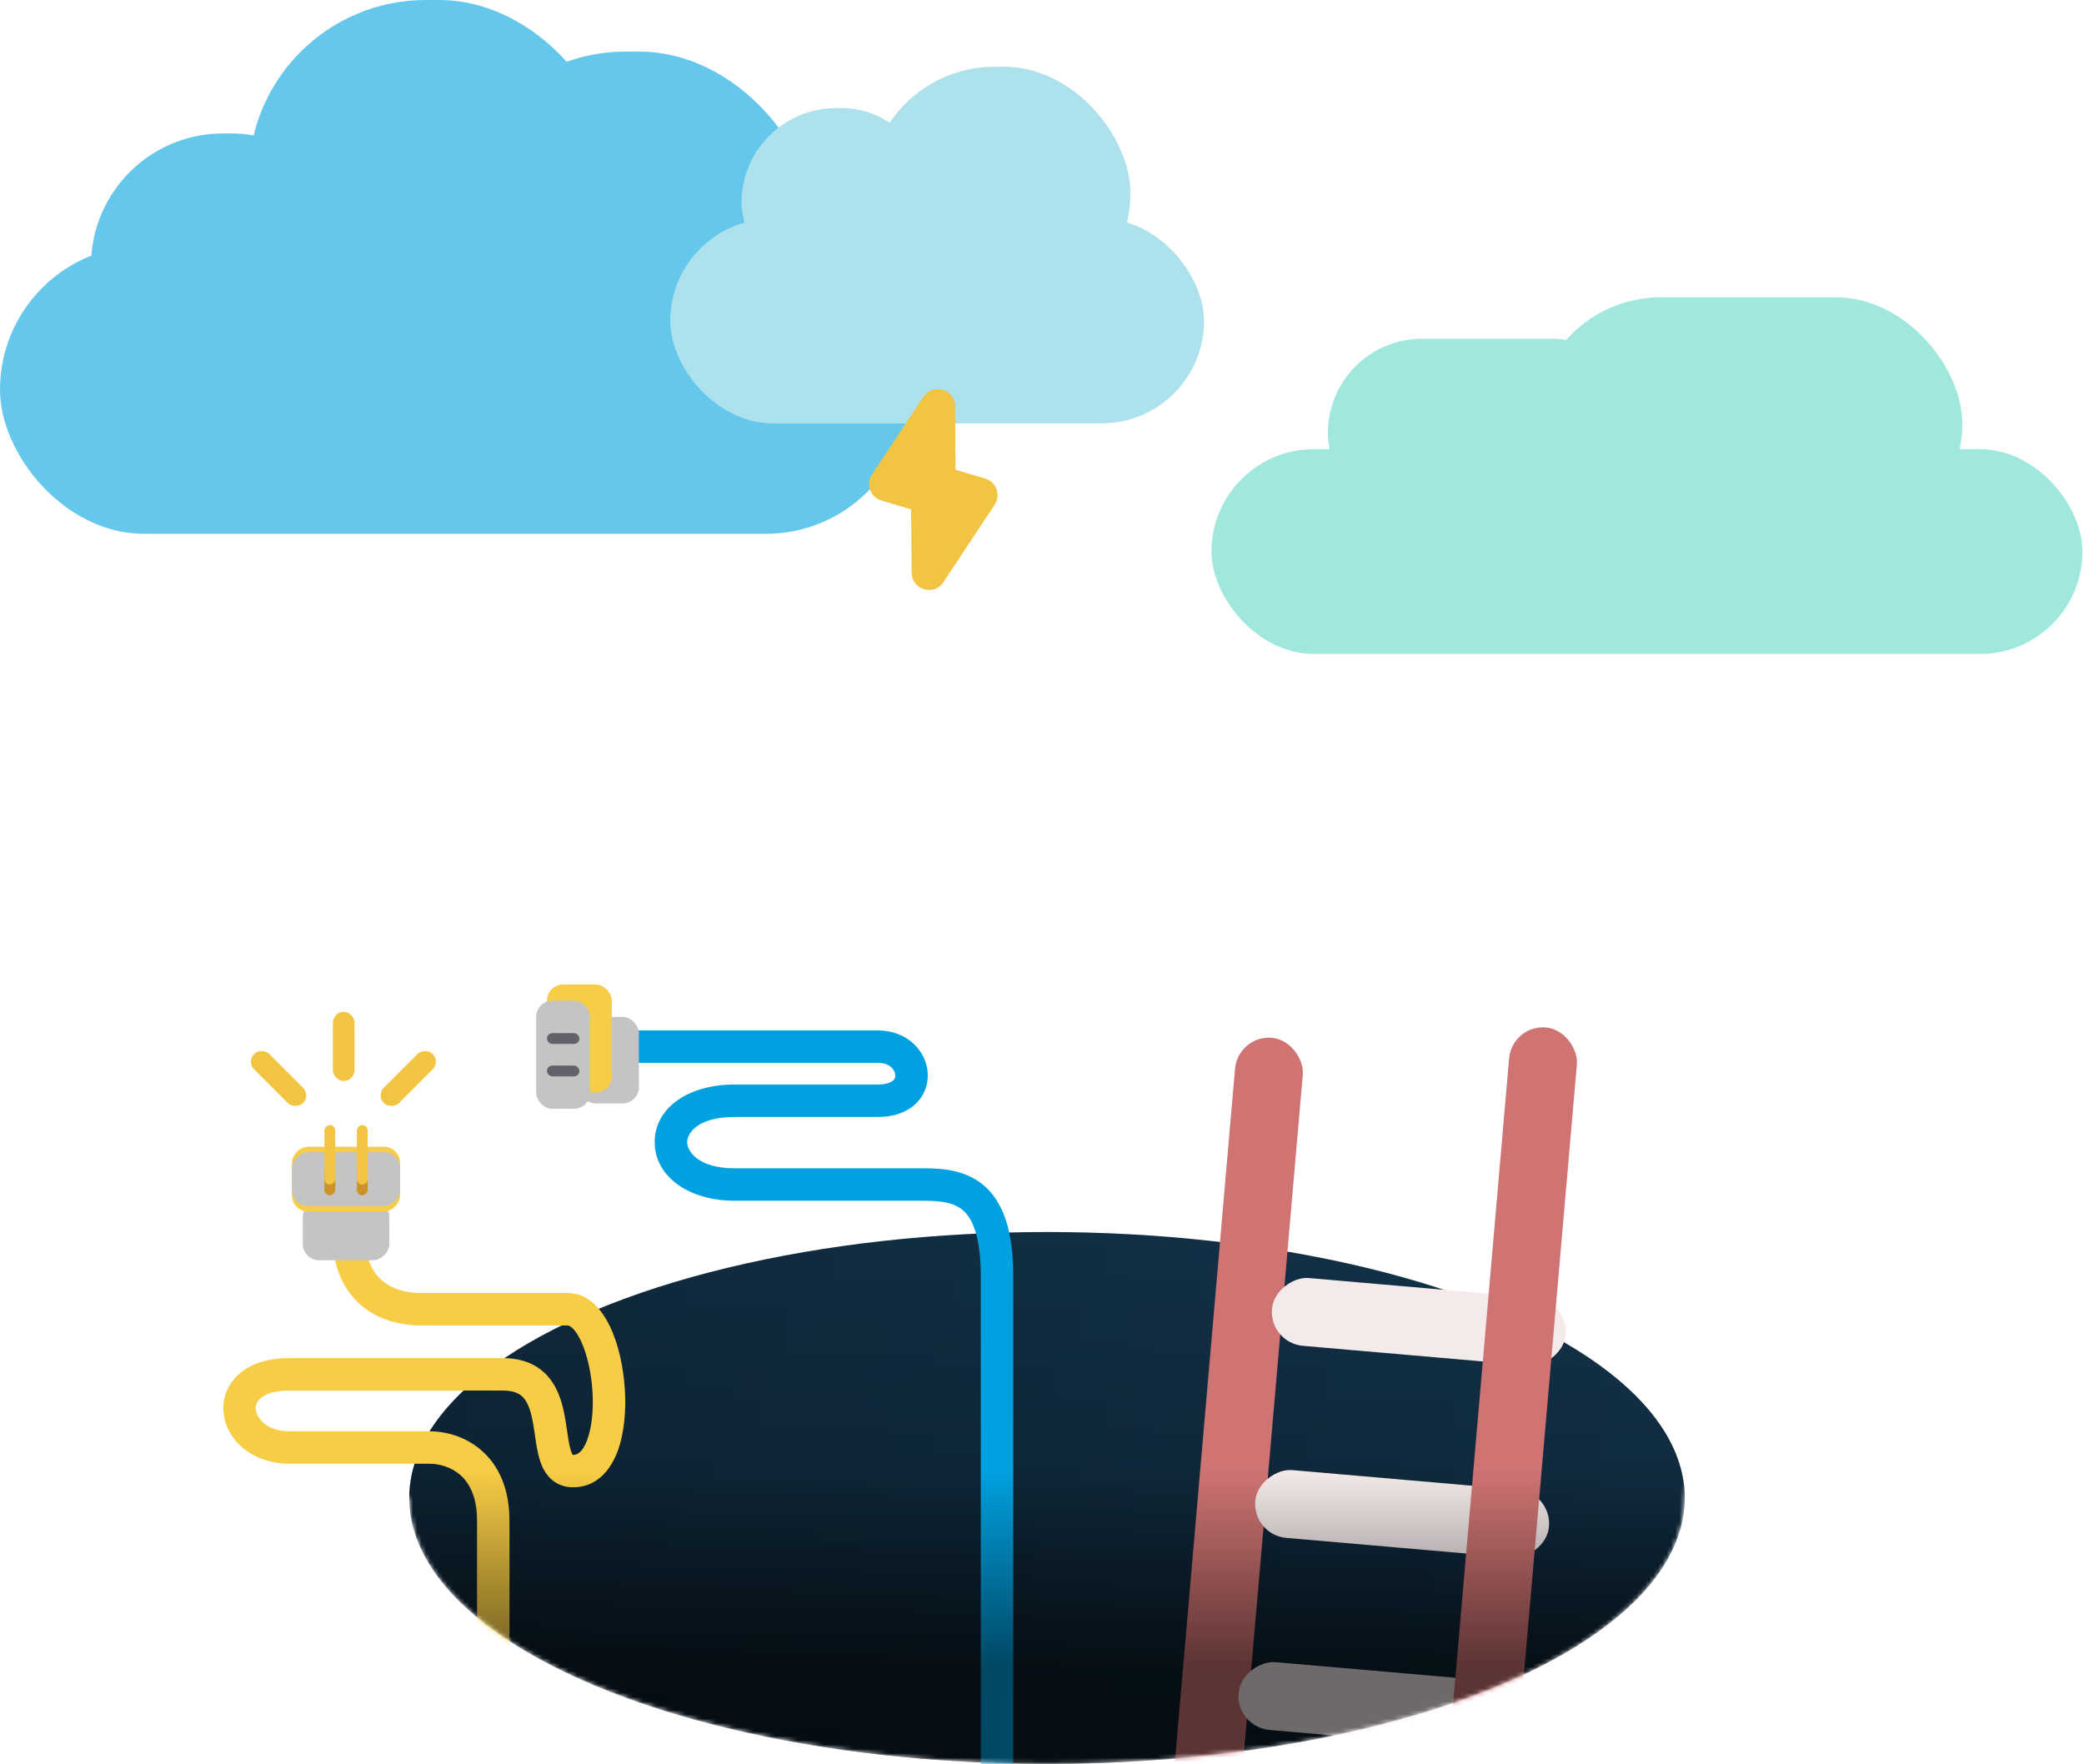 <svg width="482" height="408" viewBox="0 0 482 408" fill="none" xmlns="http://www.w3.org/2000/svg">
<mask id="mask0" mask-type="alpha" maskUnits="userSpaceOnUse" x="6" y="177" width="409" height="231">
<path d="M389.658 346.433C389.658 380.398 323.62 407.933 242.158 407.933C160.696 407.933 94.658 380.398 94.658 346.433C94.658 345.427 -1.347 348.433 19.653 343.933C22.107 322.626 -19.791 247.202 32.153 210.933C59.619 191.754 165.342 195.433 233.652 195.433C506.652 116.933 389.658 312.467 389.658 346.433Z" fill="#F117C1"/>
</mask>
<g mask="url(#mask0)">
<ellipse cx="242.156" cy="346.433" rx="147.5" ry="61.5" fill="#13334A"/>
<ellipse cx="242.156" cy="346.433" rx="147.5" ry="61.5" fill="url(#paint0_linear)" fill-opacity="0.35"/>
<ellipse cx="242.156" cy="346.433" rx="147.5" ry="61.5" fill="url(#paint1_linear)" fill-opacity="0.2"/>
<g filter="url(#filter0_di)">
<rect x="291.57" y="234.09" width="15.736" height="461.587" rx="7.868" transform="rotate(4.961 291.57 234.09)" fill="#CF7373"/>
</g>
<g filter="url(#filter1_d)">
<g filter="url(#filter2_i)">
<rect x="293.508" y="302.704" width="15.736" height="68.189" rx="7.868" transform="rotate(-85.039 293.508 302.704)" fill="#F4EAEA"/>
</g>
<g filter="url(#filter3_i)">
<rect x="289.652" y="347.122" width="15.736" height="68.189" rx="7.868" transform="rotate(-85.039 289.652 347.122)" fill="#F4EAEA"/>
</g>
<g filter="url(#filter4_i)">
<rect x="285.793" y="391.54" width="15.736" height="68.189" rx="7.868" transform="rotate(-85.039 285.793 391.54)" fill="#F4EAEA"/>
</g>
</g>
<g filter="url(#filter5_di)">
<rect x="354.961" y="231.695" width="15.736" height="461.587" rx="7.868" transform="rotate(4.961 354.961 231.695)" fill="#CF7373"/>
</g>
<g filter="url(#filter6_i)">
<path fill-rule="evenodd" clip-rule="evenodd" d="M133.055 244.562C133.055 242.49 134.734 240.811 136.806 240.811H203.08C209.585 240.811 214.166 245.307 214.558 250.534C214.754 253.152 213.855 255.857 211.701 257.86C209.572 259.841 206.571 260.818 203.08 260.818H169.945C160.845 260.818 158.896 264.968 158.924 266.697C158.954 268.565 161.225 272.697 169.945 272.697H213.718C218.173 272.697 223.723 273.11 227.988 277.055C232.272 281.018 234.35 287.656 234.35 297.706V504.029C234.35 506.101 252.671 507.781 250.599 507.781C248.527 507.781 226.848 506.101 226.848 504.029V297.706C226.848 288.374 224.862 284.384 222.894 282.563C220.906 280.725 218.016 280.2 213.718 280.2H169.945C159.282 280.2 151.548 274.641 151.422 266.818C151.293 258.856 159.036 253.315 169.945 253.315H203.08C205.215 253.315 206.201 252.73 206.591 252.366C206.958 252.025 207.114 251.603 207.076 251.095C206.999 250.07 205.953 248.314 203.08 248.314H136.806C134.734 248.314 133.055 246.634 133.055 244.562Z" fill="#00A1E0"/>
</g>
<g filter="url(#filter7_di)">
<rect x="134.004" y="233.933" width="13.755" height="20.007" rx="3.751" fill="#C4C4C4"/>
</g>
<g filter="url(#filter8_i)">
<rect x="126.5" y="231.433" width="15.005" height="25.009" rx="3.751" fill="#F8CD46"/>
</g>
<rect x="124" y="231.433" width="12.504" height="25.009" rx="3.751" fill="#C4C4C4"/>
<rect x="126.5" y="238.935" width="7.503" height="2.501" rx="1.25" fill="#62636A"/>
<rect x="126.5" y="246.438" width="7.503" height="2.501" rx="1.25" fill="#62636A"/>
<g filter="url(#filter9_i)">
<path fill-rule="evenodd" clip-rule="evenodd" d="M80.674 284.578C78.603 284.578 76.923 286.258 76.923 288.33C76.923 294.324 78.72 299.6 82.46 303.387C86.206 307.181 91.474 309.046 97.555 309.046L131.319 309.046C131.578 309.046 132.872 309.395 134.409 312.718C135.788 315.699 136.748 319.897 137.025 324.248C137.304 328.622 136.865 332.719 135.8 335.556C134.713 338.448 133.489 338.973 132.569 338.973C132.526 338.973 132.494 338.971 132.469 338.97C132.446 338.937 132.414 338.889 132.375 338.821C132.283 338.656 132.171 338.408 132.052 338.048C131.805 337.302 131.606 336.327 131.404 335.054C131.334 334.617 131.255 334.074 131.17 333.493C131.045 332.64 130.908 331.706 130.775 330.911C130.296 328.06 129.502 324.467 127.344 321.589C124.975 318.428 121.34 316.591 116.312 316.591H66.926C62.121 316.591 58.184 317.794 55.438 320.129C52.623 322.523 51.393 325.842 51.699 329.151C52.304 335.702 58.526 341.022 66.926 341.022H99.348C101.582 341.022 104.325 341.749 106.453 343.617C108.471 345.388 110.334 348.528 110.334 354.199V499.029C110.334 501.101 112.014 502.781 114.086 502.781C116.157 502.781 117.837 501.101 117.837 499.029V354.199C117.837 346.702 115.279 341.379 111.402 337.977C107.635 334.672 103.009 333.519 99.348 333.519H66.926C61.567 333.519 59.346 330.374 59.17 328.461C59.084 327.538 59.38 326.625 60.298 325.845C61.284 325.006 63.288 324.093 66.926 324.093H116.312C119.288 324.093 120.565 325.053 121.341 326.089C122.329 327.408 122.915 329.41 123.376 332.155C123.512 332.968 123.612 333.659 123.716 334.377C123.799 334.952 123.885 335.544 123.994 336.23C124.208 337.58 124.482 339.053 124.929 340.405C125.371 341.741 126.084 343.28 127.381 344.498C128.787 345.817 130.576 346.475 132.569 346.475C138.1 346.475 141.273 342.321 142.823 338.195C144.393 334.014 144.83 328.754 144.512 323.771C144.193 318.765 143.086 313.605 141.218 309.568C139.509 305.873 136.376 301.543 131.319 301.543L97.555 301.543C93.008 301.543 89.835 300.178 87.798 298.115C85.755 296.046 84.426 292.839 84.426 288.33C84.426 286.258 82.746 284.578 80.674 284.578Z" fill="#F8CD46"/>
</g>
<g filter="url(#filter10_di)">
<rect x="90.039" y="276.45" width="13.755" height="20.007" rx="3.751" transform="rotate(90 90.039 276.45)" fill="#C4C4C4"/>
</g>
<g filter="url(#filter11_i)">
<rect x="92.539" y="268.948" width="15.005" height="25.009" rx="3.751" transform="rotate(90 92.539 268.948)" fill="#F8CD46"/>
</g>
<rect x="92.539" y="266.447" width="12.504" height="25.009" rx="3.751" transform="rotate(90 92.539 266.447)" fill="#C4C4C4"/>
<rect x="85.035" y="268.948" width="7.503" height="2.501" rx="1.25" transform="rotate(90 85.035 268.948)" fill="#CC9328"/>
<rect x="85.035" y="260.195" width="13.755" height="2.501" rx="1.25" transform="rotate(90 85.035 260.195)" fill="#F2C542"/>
<rect x="77.535" y="268.948" width="7.503" height="2.501" rx="1.25" transform="rotate(90 77.535 268.948)" fill="#CC9328"/>
<rect x="77.535" y="260.195" width="13.755" height="2.501" rx="1.25" transform="rotate(90 77.535 260.195)" fill="#F2C542"/>
<ellipse cx="242.156" cy="346.433" rx="147.5" ry="61.5" fill="url(#paint2_linear)" fill-opacity="0.55"/>
<g filter="url(#filter12_di)">
<rect x="77" y="234" width="5" height="16" rx="2.5" fill="#F1C441"/>
</g>
<g filter="url(#filter13_di)">
<rect x="57" y="245.536" width="5" height="16" rx="2.5" transform="rotate(-45 57 245.536)" fill="#F1C441"/>
</g>
<g filter="url(#filter14_di)">
<rect width="5" height="16" rx="2.5" transform="matrix(-0.707 -0.707 -0.707 0.707 101.848 245.536)" fill="#F1C441"/>
</g>
</g>
<g opacity="0.6">
<rect y="56.819" width="210.439" height="66.639" rx="33.319" fill="#00A1E0"/>
<rect x="103.816" y="11.925" width="84.913" height="81.916" rx="40.958" fill="#00A1E0"/>
<rect x="57.52" width="84.913" height="81.916" rx="40.958" fill="#00A1E0"/>
<rect x="21.043" y="30.864" width="63.312" height="61.078" rx="30.539" fill="#00A1E0"/>
<rect x="155.023" y="50.554" width="123.458" height="47.361" rx="23.68" fill="#77CEDF"/>
<rect x="200.789" y="15.432" width="60.664" height="58.523" rx="29.262" fill="#77CEDF"/>
<rect x="171.52" y="25.011" width="45.232" height="43.636" rx="21.818" fill="#77CEDF"/>
<rect x="280.199" y="103.882" width="201.437" height="47.361" rx="23.68" fill="#61D9C7"/>
<rect x="354.871" y="68.761" width="98.982" height="58.523" rx="29.262" fill="#61D9C7"/>
<rect x="307.113" y="78.339" width="73.802" height="43.636" rx="21.818" fill="#61D9C7"/>
</g>
<path fill-rule="evenodd" clip-rule="evenodd" d="M220.896 93.978C220.868 90.032 215.747 88.507 213.564 91.795L201.67 109.711C200.183 111.951 201.284 114.99 203.861 115.757L210.726 117.801L210.855 132.48C210.889 136.426 216.013 137.943 218.19 134.652L230.056 116.717C231.54 114.475 230.434 111.437 227.856 110.674L221.002 108.645L220.896 93.978Z" fill="#F1C441"/>
<defs>
<filter id="filter0_di" x="241.162" y="228.845" width="76.577" height="482.2" filterUnits="userSpaceOnUse" color-interpolation-filters="sRGB">
<feFlood flood-opacity="0" result="BackgroundImageFix"/>
<feColorMatrix in="SourceAlpha" type="matrix" values="0 0 0 0 0 0 0 0 0 0 0 0 0 0 0 0 0 0 127 0" result="hardAlpha"/>
<feOffset dy="5.245"/>
<feGaussianBlur stdDeviation="5.245"/>
<feColorMatrix type="matrix" values="0 0 0 0 0 0 0 0 0 0 0 0 0 0 0 0 0 0 0.25 0"/>
<feBlend mode="normal" in2="BackgroundImageFix" result="effect1_dropShadow"/>
<feBlend mode="normal" in="SourceGraphic" in2="effect1_dropShadow" result="shape"/>
<feColorMatrix in="SourceAlpha" type="matrix" values="0 0 0 0 0 0 0 0 0 0 0 0 0 0 0 0 0 0 127 0" result="hardAlpha"/>
<feOffset dx="-5.245"/>
<feGaussianBlur stdDeviation="5.245"/>
<feComposite in2="hardAlpha" operator="arithmetic" k2="-1" k3="1"/>
<feColorMatrix type="matrix" values="0 0 0 0 0.308 0 0 0 0 0.013 0 0 0 0 0.013 0 0 0 0.45 0"/>
<feBlend mode="normal" in2="shape" result="effect2_innerShadow"/>
</filter>
<filter id="filter1_d" x="257.415" y="284.405" width="121.122" height="397.9" filterUnits="userSpaceOnUse" color-interpolation-filters="sRGB">
<feFlood flood-opacity="0" result="BackgroundImageFix"/>
<feColorMatrix in="SourceAlpha" type="matrix" values="0 0 0 0 0 0 0 0 0 0 0 0 0 0 0 0 0 0 127 0" result="hardAlpha"/>
<feOffset dx="5.245" dy="7.868"/>
<feGaussianBlur stdDeviation="5.245"/>
<feColorMatrix type="matrix" values="0 0 0 0 0 0 0 0 0 0 0 0 0 0 0 0 0 0 0.25 0"/>
<feBlend mode="normal" in2="BackgroundImageFix" result="effect1_dropShadow"/>
<feBlend mode="normal" in="SourceGraphic" in2="effect1_dropShadow" result="shape"/>
</filter>
<filter id="filter2_i" x="288.915" y="287.678" width="73.239" height="20.273" filterUnits="userSpaceOnUse" color-interpolation-filters="sRGB">
<feFlood flood-opacity="0" result="BackgroundImageFix"/>
<feBlend mode="normal" in="SourceGraphic" in2="BackgroundImageFix" result="shape"/>
<feColorMatrix in="SourceAlpha" type="matrix" values="0 0 0 0 0 0 0 0 0 0 0 0 0 0 0 0 0 0 127 0" result="hardAlpha"/>
<feOffset dx="-5.245"/>
<feGaussianBlur stdDeviation="5.245"/>
<feComposite in2="hardAlpha" operator="arithmetic" k2="-1" k3="1"/>
<feColorMatrix type="matrix" values="0 0 0 0 0 0 0 0 0 0 0 0 0 0 0 0 0 0 0.45 0"/>
<feBlend mode="normal" in2="shape" result="effect1_innerShadow"/>
</filter>
<filter id="filter3_i" x="285.059" y="332.096" width="73.239" height="20.273" filterUnits="userSpaceOnUse" color-interpolation-filters="sRGB">
<feFlood flood-opacity="0" result="BackgroundImageFix"/>
<feBlend mode="normal" in="SourceGraphic" in2="BackgroundImageFix" result="shape"/>
<feColorMatrix in="SourceAlpha" type="matrix" values="0 0 0 0 0 0 0 0 0 0 0 0 0 0 0 0 0 0 127 0" result="hardAlpha"/>
<feOffset dx="-5.245"/>
<feGaussianBlur stdDeviation="5.245"/>
<feComposite in2="hardAlpha" operator="arithmetic" k2="-1" k3="1"/>
<feColorMatrix type="matrix" values="0 0 0 0 0 0 0 0 0 0 0 0 0 0 0 0 0 0 0.45 0"/>
<feBlend mode="normal" in2="shape" result="effect1_innerShadow"/>
</filter>
<filter id="filter4_i" x="281.2" y="376.514" width="73.239" height="20.273" filterUnits="userSpaceOnUse" color-interpolation-filters="sRGB">
<feFlood flood-opacity="0" result="BackgroundImageFix"/>
<feBlend mode="normal" in="SourceGraphic" in2="BackgroundImageFix" result="shape"/>
<feColorMatrix in="SourceAlpha" type="matrix" values="0 0 0 0 0 0 0 0 0 0 0 0 0 0 0 0 0 0 127 0" result="hardAlpha"/>
<feOffset dx="-5.245"/>
<feGaussianBlur stdDeviation="5.245"/>
<feComposite in2="hardAlpha" operator="arithmetic" k2="-1" k3="1"/>
<feColorMatrix type="matrix" values="0 0 0 0 0 0 0 0 0 0 0 0 0 0 0 0 0 0 0.45 0"/>
<feBlend mode="normal" in2="shape" result="effect1_innerShadow"/>
</filter>
<filter id="filter5_di" x="304.552" y="226.45" width="76.577" height="482.2" filterUnits="userSpaceOnUse" color-interpolation-filters="sRGB">
<feFlood flood-opacity="0" result="BackgroundImageFix"/>
<feColorMatrix in="SourceAlpha" type="matrix" values="0 0 0 0 0 0 0 0 0 0 0 0 0 0 0 0 0 0 127 0" result="hardAlpha"/>
<feOffset dy="5.245"/>
<feGaussianBlur stdDeviation="5.245"/>
<feColorMatrix type="matrix" values="0 0 0 0 0 0 0 0 0 0 0 0 0 0 0 0 0 0 0.25 0"/>
<feBlend mode="normal" in2="BackgroundImageFix" result="effect1_dropShadow"/>
<feBlend mode="normal" in="SourceGraphic" in2="effect1_dropShadow" result="shape"/>
<feColorMatrix in="SourceAlpha" type="matrix" values="0 0 0 0 0 0 0 0 0 0 0 0 0 0 0 0 0 0 127 0" result="hardAlpha"/>
<feOffset dx="-5.245"/>
<feGaussianBlur stdDeviation="5.245"/>
<feComposite in2="hardAlpha" operator="arithmetic" k2="-1" k3="1"/>
<feColorMatrix type="matrix" values="0 0 0 0 0.308 0 0 0 0 0.013 0 0 0 0 0.013 0 0 0 0.45 0"/>
<feBlend mode="normal" in2="shape" result="effect2_innerShadow"/>
</filter>
<filter id="filter6_i" x="133.055" y="238.31" width="117.708" height="269.471" filterUnits="userSpaceOnUse" color-interpolation-filters="sRGB">
<feFlood flood-opacity="0" result="BackgroundImageFix"/>
<feBlend mode="normal" in="SourceGraphic" in2="BackgroundImageFix" result="shape"/>
<feColorMatrix in="SourceAlpha" type="matrix" values="0 0 0 0 0 0 0 0 0 0 0 0 0 0 0 0 0 0 127 0" result="hardAlpha"/>
<feOffset dy="-2.501"/>
<feGaussianBlur stdDeviation="1.25"/>
<feComposite in2="hardAlpha" operator="arithmetic" k2="-1" k3="1"/>
<feColorMatrix type="matrix" values="0 0 0 0 0.022 0 0 0 0 0.435 0 0 0 0 0.596 0 0 0 1 0"/>
<feBlend mode="normal" in2="shape" result="effect1_innerShadow"/>
</filter>
<filter id="filter7_di" x="129.002" y="230.182" width="23.758" height="33.762" filterUnits="userSpaceOnUse" color-interpolation-filters="sRGB">
<feFlood flood-opacity="0" result="BackgroundImageFix"/>
<feColorMatrix in="SourceAlpha" type="matrix" values="0 0 0 0 0 0 0 0 0 0 0 0 0 0 0 0 0 0 127 0" result="hardAlpha"/>
<feOffset dy="5.002"/>
<feGaussianBlur stdDeviation="2.501"/>
<feColorMatrix type="matrix" values="0 0 0 0 0 0 0 0 0 0 0 0 0 0 0 0 0 0 0.25 0"/>
<feBlend mode="normal" in2="BackgroundImageFix" result="effect1_dropShadow"/>
<feBlend mode="normal" in="SourceGraphic" in2="effect1_dropShadow" result="shape"/>
<feColorMatrix in="SourceAlpha" type="matrix" values="0 0 0 0 0 0 0 0 0 0 0 0 0 0 0 0 0 0 127 0" result="hardAlpha"/>
<feOffset dy="-3.751"/>
<feGaussianBlur stdDeviation="2.501"/>
<feComposite in2="hardAlpha" operator="arithmetic" k2="-1" k3="1"/>
<feColorMatrix type="matrix" values="0 0 0 0 0 0 0 0 0 0 0 0 0 0 0 0 0 0 0.25 0"/>
<feBlend mode="normal" in2="shape" result="effect2_innerShadow"/>
</filter>
<filter id="filter8_i" x="126.5" y="227.681" width="15.005" height="28.76" filterUnits="userSpaceOnUse" color-interpolation-filters="sRGB">
<feFlood flood-opacity="0" result="BackgroundImageFix"/>
<feBlend mode="normal" in="SourceGraphic" in2="BackgroundImageFix" result="shape"/>
<feColorMatrix in="SourceAlpha" type="matrix" values="0 0 0 0 0 0 0 0 0 0 0 0 0 0 0 0 0 0 127 0" result="hardAlpha"/>
<feOffset dy="-3.751"/>
<feGaussianBlur stdDeviation="2.501"/>
<feComposite in2="hardAlpha" operator="arithmetic" k2="-1" k3="1"/>
<feColorMatrix type="matrix" values="0 0 0 0 0.562 0 0 0 0 0.431 0 0 0 0 0.176 0 0 0 0.42 0"/>
<feBlend mode="normal" in2="shape" result="effect1_innerShadow"/>
</filter>
<filter id="filter9_i" x="51.652" y="282.077" width="92.956" height="220.703" filterUnits="userSpaceOnUse" color-interpolation-filters="sRGB">
<feFlood flood-opacity="0" result="BackgroundImageFix"/>
<feBlend mode="normal" in="SourceGraphic" in2="BackgroundImageFix" result="shape"/>
<feColorMatrix in="SourceAlpha" type="matrix" values="0 0 0 0 0 0 0 0 0 0 0 0 0 0 0 0 0 0 127 0" result="hardAlpha"/>
<feOffset dy="-2.501"/>
<feGaussianBlur stdDeviation="2.501"/>
<feComposite in2="hardAlpha" operator="arithmetic" k2="-1" k3="1"/>
<feColorMatrix type="matrix" values="0 0 0 0 0.729 0 0 0 0 0.48 0 0 0 0 0.106 0 0 0 1 0"/>
<feBlend mode="normal" in2="shape" result="effect1_innerShadow"/>
</filter>
<filter id="filter10_di" x="65.029" y="272.699" width="30.011" height="27.51" filterUnits="userSpaceOnUse" color-interpolation-filters="sRGB">
<feFlood flood-opacity="0" result="BackgroundImageFix"/>
<feColorMatrix in="SourceAlpha" type="matrix" values="0 0 0 0 0 0 0 0 0 0 0 0 0 0 0 0 0 0 127 0" result="hardAlpha"/>
<feOffset dy="5.002"/>
<feGaussianBlur stdDeviation="2.501"/>
<feColorMatrix type="matrix" values="0 0 0 0 0 0 0 0 0 0 0 0 0 0 0 0 0 0 0.25 0"/>
<feBlend mode="normal" in2="BackgroundImageFix" result="effect1_dropShadow"/>
<feBlend mode="normal" in="SourceGraphic" in2="effect1_dropShadow" result="shape"/>
<feColorMatrix in="SourceAlpha" type="matrix" values="0 0 0 0 0 0 0 0 0 0 0 0 0 0 0 0 0 0 127 0" result="hardAlpha"/>
<feOffset dy="-3.751"/>
<feGaussianBlur stdDeviation="2.501"/>
<feComposite in2="hardAlpha" operator="arithmetic" k2="-1" k3="1"/>
<feColorMatrix type="matrix" values="0 0 0 0 0 0 0 0 0 0 0 0 0 0 0 0 0 0 0.25 0"/>
<feBlend mode="normal" in2="shape" result="effect2_innerShadow"/>
</filter>
<filter id="filter11_i" x="67.531" y="265.196" width="25.009" height="18.757" filterUnits="userSpaceOnUse" color-interpolation-filters="sRGB">
<feFlood flood-opacity="0" result="BackgroundImageFix"/>
<feBlend mode="normal" in="SourceGraphic" in2="BackgroundImageFix" result="shape"/>
<feColorMatrix in="SourceAlpha" type="matrix" values="0 0 0 0 0 0 0 0 0 0 0 0 0 0 0 0 0 0 127 0" result="hardAlpha"/>
<feOffset dy="-3.751"/>
<feGaussianBlur stdDeviation="2.501"/>
<feComposite in2="hardAlpha" operator="arithmetic" k2="-1" k3="1"/>
<feColorMatrix type="matrix" values="0 0 0 0 0.562 0 0 0 0 0.431 0 0 0 0 0.176 0 0 0 0.42 0"/>
<feBlend mode="normal" in2="shape" result="effect1_innerShadow"/>
</filter>
<filter id="filter12_di" x="71" y="228" width="17" height="28" filterUnits="userSpaceOnUse" color-interpolation-filters="sRGB">
<feFlood flood-opacity="0" result="BackgroundImageFix"/>
<feColorMatrix in="SourceAlpha" type="matrix" values="0 0 0 0 0 0 0 0 0 0 0 0 0 0 0 0 0 0 127 0" result="hardAlpha"/>
<feOffset/>
<feGaussianBlur stdDeviation="3"/>
<feColorMatrix type="matrix" values="0 0 0 0 0.949 0 0 0 0 0.773 0 0 0 0 0.259 0 0 0 1 0"/>
<feBlend mode="normal" in2="BackgroundImageFix" result="effect1_dropShadow"/>
<feBlend mode="normal" in="SourceGraphic" in2="effect1_dropShadow" result="shape"/>
<feColorMatrix in="SourceAlpha" type="matrix" values="0 0 0 0 0 0 0 0 0 0 0 0 0 0 0 0 0 0 127 0" result="hardAlpha"/>
<feOffset/>
<feGaussianBlur stdDeviation="1"/>
<feComposite in2="hardAlpha" operator="arithmetic" k2="-1" k3="1"/>
<feColorMatrix type="matrix" values="0 0 0 0 1 0 0 0 0 0.951 0 0 0 0 0.808 0 0 0 1 0"/>
<feBlend mode="normal" in2="shape" result="effect2_innerShadow"/>
</filter>
<filter id="filter13_di" x="51" y="236" width="26.849" height="26.849" filterUnits="userSpaceOnUse" color-interpolation-filters="sRGB">
<feFlood flood-opacity="0" result="BackgroundImageFix"/>
<feColorMatrix in="SourceAlpha" type="matrix" values="0 0 0 0 0 0 0 0 0 0 0 0 0 0 0 0 0 0 127 0" result="hardAlpha"/>
<feOffset/>
<feGaussianBlur stdDeviation="3"/>
<feColorMatrix type="matrix" values="0 0 0 0 0.949 0 0 0 0 0.773 0 0 0 0 0.259 0 0 0 1 0"/>
<feBlend mode="normal" in2="BackgroundImageFix" result="effect1_dropShadow"/>
<feBlend mode="normal" in="SourceGraphic" in2="effect1_dropShadow" result="shape"/>
<feColorMatrix in="SourceAlpha" type="matrix" values="0 0 0 0 0 0 0 0 0 0 0 0 0 0 0 0 0 0 127 0" result="hardAlpha"/>
<feOffset/>
<feGaussianBlur stdDeviation="1"/>
<feComposite in2="hardAlpha" operator="arithmetic" k2="-1" k3="1"/>
<feColorMatrix type="matrix" values="0 0 0 0 1 0 0 0 0 0.951 0 0 0 0 0.808 0 0 0 1 0"/>
<feBlend mode="normal" in2="shape" result="effect2_innerShadow"/>
</filter>
<filter id="filter14_di" x="81" y="236" width="26.849" height="26.849" filterUnits="userSpaceOnUse" color-interpolation-filters="sRGB">
<feFlood flood-opacity="0" result="BackgroundImageFix"/>
<feColorMatrix in="SourceAlpha" type="matrix" values="0 0 0 0 0 0 0 0 0 0 0 0 0 0 0 0 0 0 127 0" result="hardAlpha"/>
<feOffset/>
<feGaussianBlur stdDeviation="3"/>
<feColorMatrix type="matrix" values="0 0 0 0 0.949 0 0 0 0 0.773 0 0 0 0 0.259 0 0 0 1 0"/>
<feBlend mode="normal" in2="BackgroundImageFix" result="effect1_dropShadow"/>
<feBlend mode="normal" in="SourceGraphic" in2="effect1_dropShadow" result="shape"/>
<feColorMatrix in="SourceAlpha" type="matrix" values="0 0 0 0 0 0 0 0 0 0 0 0 0 0 0 0 0 0 127 0" result="hardAlpha"/>
<feOffset/>
<feGaussianBlur stdDeviation="1"/>
<feComposite in2="hardAlpha" operator="arithmetic" k2="-1" k3="1"/>
<feColorMatrix type="matrix" values="0 0 0 0 1 0 0 0 0 0.951 0 0 0 0 0.808 0 0 0 1 0"/>
<feBlend mode="normal" in2="shape" result="effect2_innerShadow"/>
</filter>
<linearGradient id="paint0_linear" x1="242.156" y1="284.933" x2="242.156" y2="407.933" gradientUnits="userSpaceOnUse">
<stop stop-opacity="0"/>
<stop offset="1"/>
</linearGradient>
<linearGradient id="paint1_linear" x1="94.656" y1="353.933" x2="385.156" y2="349.433" gradientUnits="userSpaceOnUse">
<stop/>
<stop offset="1" stop-opacity="0"/>
</linearGradient>
<linearGradient id="paint2_linear" x1="242.156" y1="339.933" x2="242.156" y2="384.933" gradientUnits="userSpaceOnUse">
<stop stop-opacity="0"/>
<stop offset="1"/>
</linearGradient>
</defs>
</svg>
